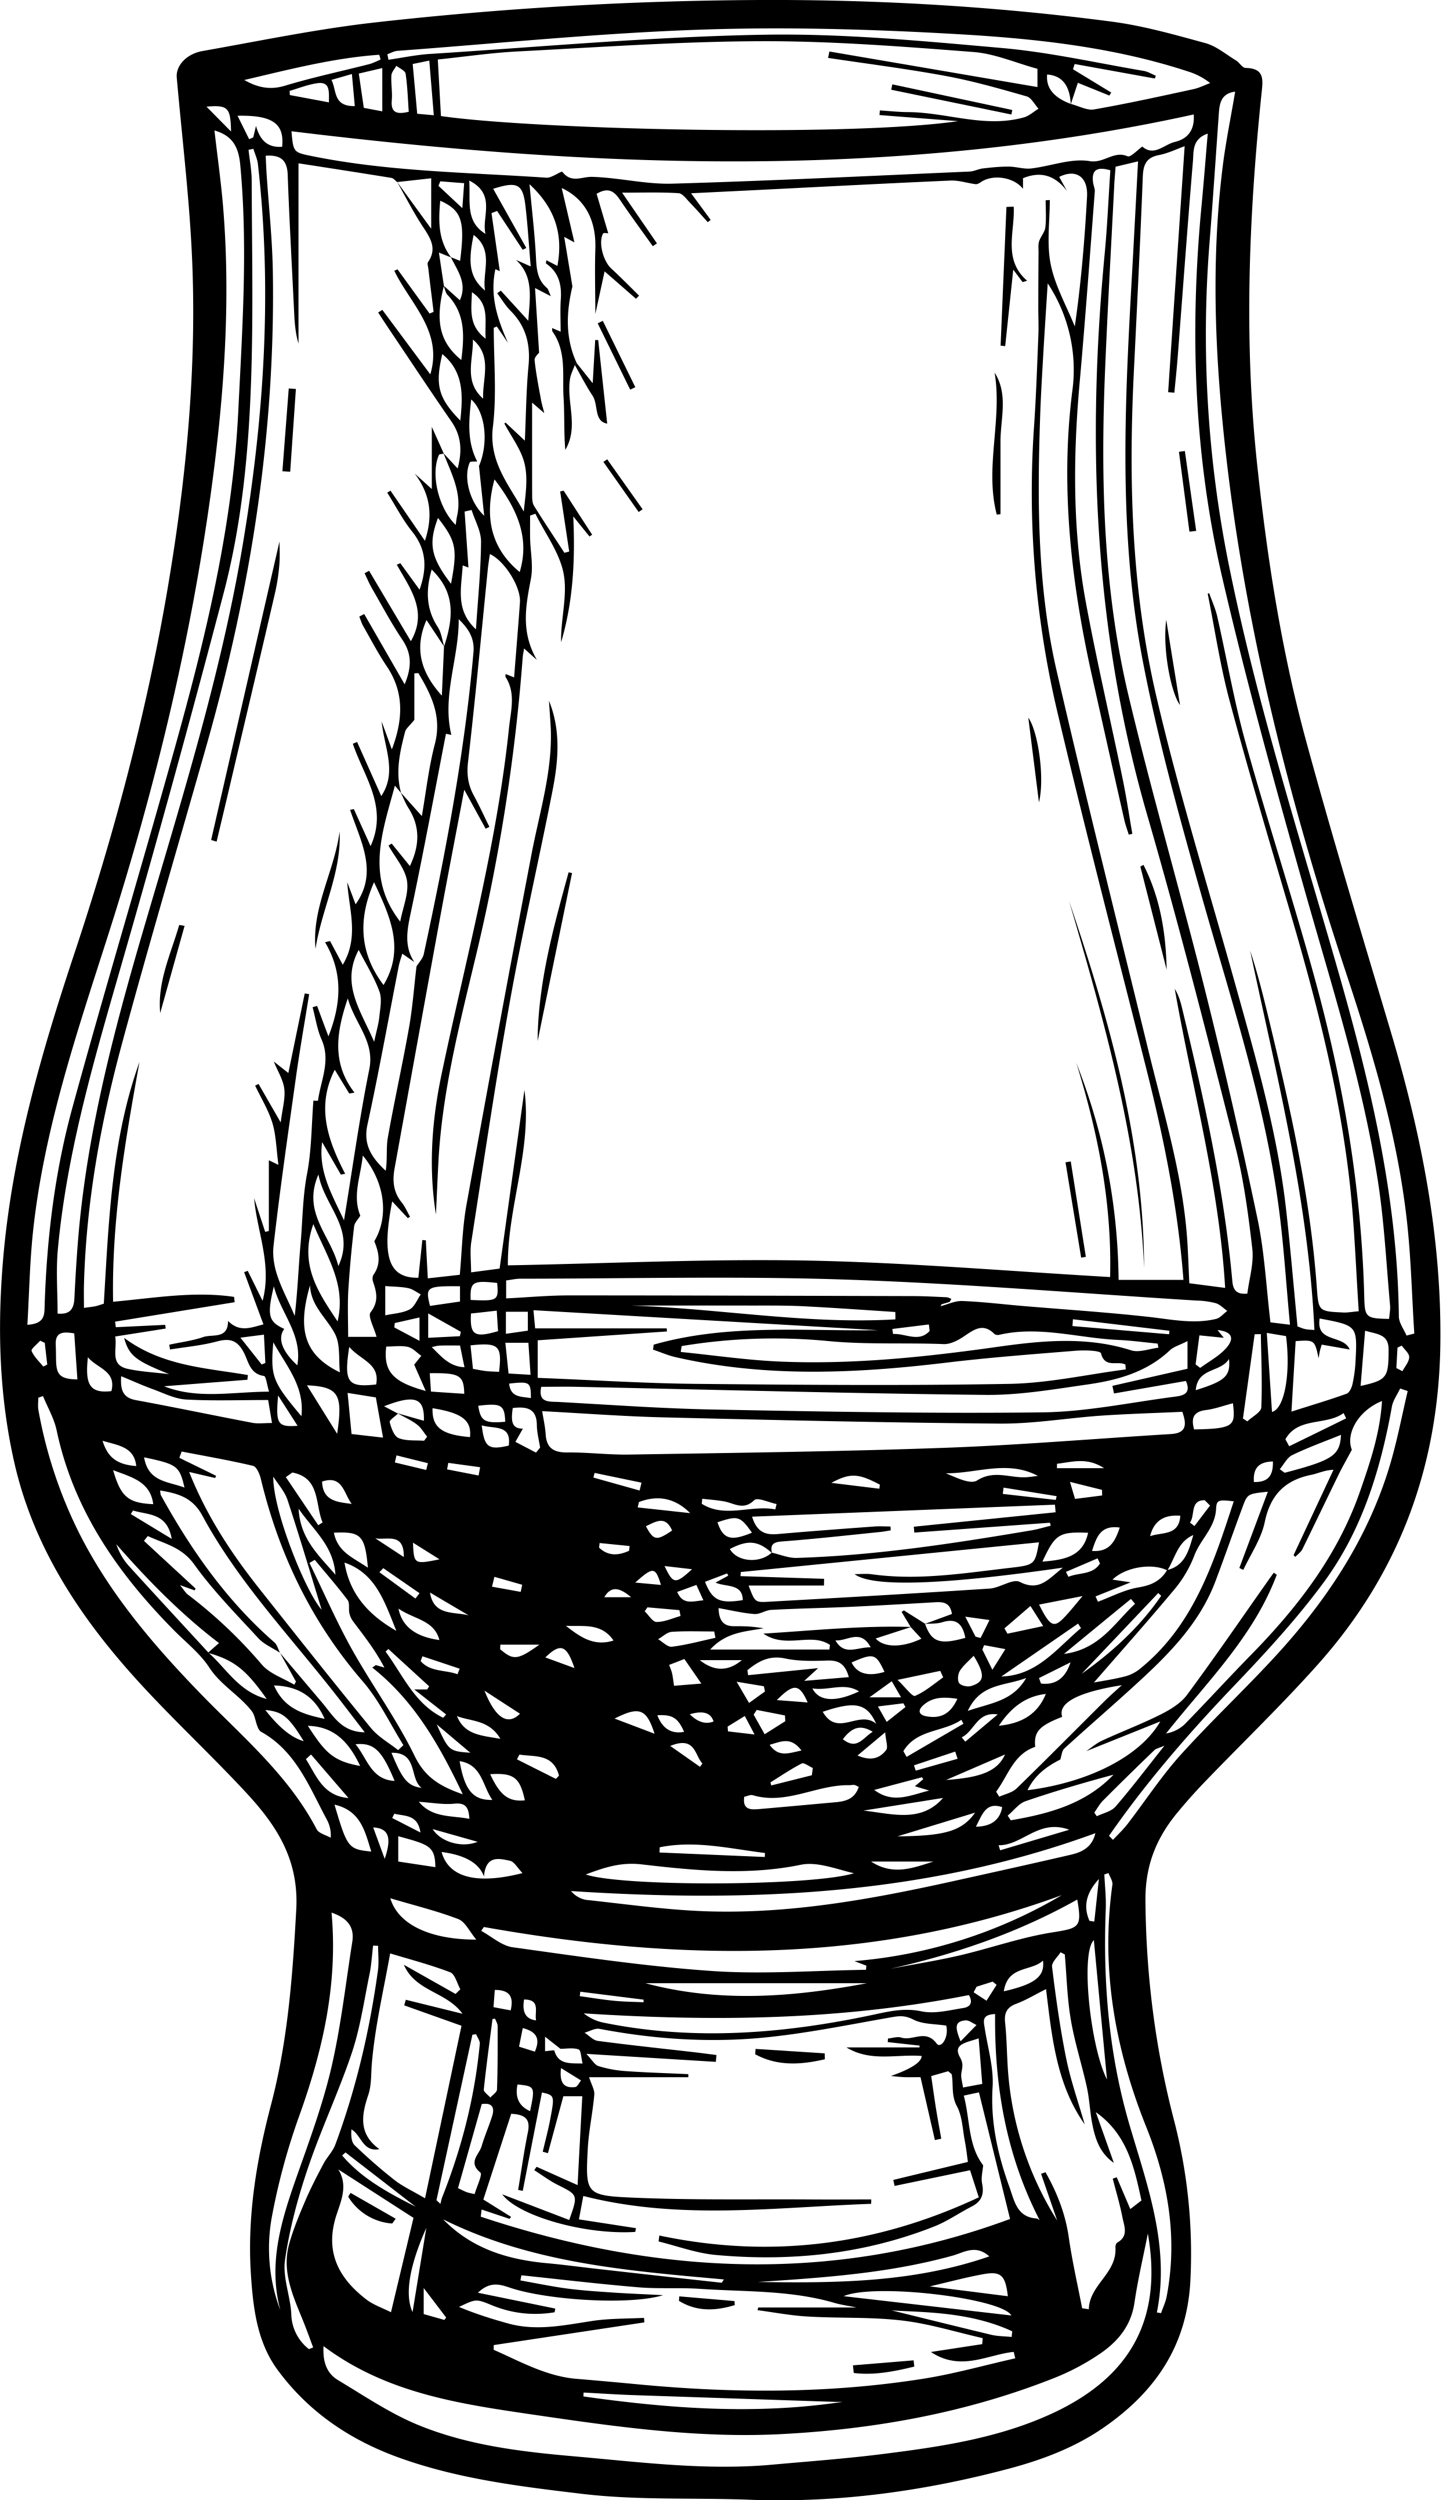 <svg width="29" height="50" viewBox="0 0 29 50" fill="none" xmlns="http://www.w3.org/2000/svg"><path d="M15.203 0c2.354-.01 4.7.126 7.034.433.632.083 1.253.26 1.87.429.22.06.412.225.613.347.07.043.128.15.192.15.39.006.346.245.318.516-.255 2.465-.352 4.932-.088 7.404.198 1.857.482 3.703.971 5.505.536 1.97 1.131 3.925 1.713 5.883.594 2.003.998 4.024.982 6.133-.017 2.481-.806 4.641-2.447 6.482-.726.814-1.516 1.574-2.272 2.36-.19.197-.371.402-.545.612-.416.506-.64 1.048-.635 1.749.011 1.486.193 2.935.564 4.37a10.61 10.61 0 0 1 .334 3.248c-.07 1.29-.7 2.206-1.718 2.916-.583.407-1.239.654-1.917.834-1.696.45-3.419.687-5.179.62-1.115-.043-2.24.014-3.343-.117-1.255-.15-2.522-.301-3.727-.746-.962-.356-1.775-.919-2.377-1.742-.412-.565-.486-1.253-.53-1.936-.07-1.14.114-2.252.402-3.349.338-1.283.435-2.588.507-3.912.056-1.015-.406-1.698-1.016-2.354-.744-.8-1.552-1.542-2.278-2.358C1.539 32.25.658 30.887.287 29.252c-.306-1.346-.341-2.706-.224-4.077.179-2.1.76-4.106 1.42-6.093.789-2.37 1.434-4.778 1.857-7.24.364-2.125.582-4.268.511-6.425-.042-1.292-.203-2.579-.316-3.868-.02-.226.183-.47.518-.529C5.197.818 6.338.58 7.49.45A71.72 71.72 0 0 1 15.203 0ZM7.959 28.27c-.058.057-.175.131-.165.171.03.117.088.281.178.318.152.062.338.041.509.054l.062-.081c-.067-.083-.121-.182-.204-.244-.119-.09-.259-.151-.389-.225.174.05.348.1.528.15.013-.45-.163-.536-.797-.29l.277.146Zm1.62-18.948c.196-.459.134-1.077-.155-1.334-.049.437-.084.848.12 1.24-.05.005-.137-.005-.148.019-.13.288-.012.782.288 1.068l-.104-.993Zm-.562-4.179.185.074c.102-.801.033-1.009-.397-1.203-.038.403-.043.794.218 1.135l-.245-.098.1.666c-.174.694-.096 1.119.348 1.482.059-.469.087-.922-.273-1.298-.045-.047-.055-.126-.081-.19l.325.294c.154-.343-.05-.594-.18-.862Zm14.331 26.264c-.3-.156-.84-.069-1.098.183l.363.054-.702.282.048.106c.27-.1.535-.242.814-.287.255-.042.44-.13.569-.346.364-.087.435-.4.524-.7-.311.132-.363.458-.518.706v.002ZM8.886 12.937 8.53 12.4c-.257.583-.1 1.063.307 1.512.014-.326.03-.653.043-.98.235-.7.164-1.137-.246-1.542-.117.398-.119.78.12 1.148.075.114.09.266.132.4Zm-4.72 20.11c.36.318.607.782 1.168.93-.417-.593-.656-.777-1.174-.923.06-.054.12-.108.22-.195-.765-.584-1.427-1.261-2.054-1.977.058.168.141.313.25.433.527.58 1.06 1.155 1.59 1.732Zm3.04-8.735c-.042.07-.114.138-.123.213a22.77 22.77 0 0 0-.116 1.271c-.018.313-.004.627-.004.939h.568c-.051-.19-.178-.412-.12-.49.168-.216.122-.403.049-.616-.014-.04-.012-.104.01-.136.157-.223.108-.445.016-.67.297-.496.214-1.179-.23-1.714-.043.42-.212.8-.05 1.202v.001Zm.81-8.462.421.47c.084-.482.137-.971.26-1.44.144-.552-.07-.984-.33-1.419l-.08.005v.93c-.095.12-.168.172-.185.238-.105.402-.197.807-.08 1.225l-.124-.148c-.246.92-.594 1.82.106 2.72.054-.288.175-.564.136-.815-.039-.248-.24-.472-.37-.706l.064-.04.364.45c.195-.41.209-.785-.027-1.157-.062-.097-.103-.207-.154-.31v-.003Zm10.207 16.687-.709.23c.157.18.522.192.914.004l-.212-.23-.184-.305.046-.031.422.266c.13.369.291.428.807.283-.052-.257-.163-.405-.46-.312-.111.034-.235.025-.353.035l.545-.2c-.041-.258-.209-.242-.381-.232-.556.033-1.112.064-1.669.09-.521.023-1.043.032-1.563.06-.114.005-.23.092-.339.083-.235-.018-.468-.075-.716-.119.008.273.115.365.316.363.106-.001.214 0 .32.008.089.006.178.021.269.032-.375.07-.75.075-1.072.426h2.384l.011-.092c-.38-.259-.873.087-1.332-.226 1.034-.065 1.992-.164 2.957-.133Zm-12.63.51.847 1c.22.258.387.592.855.596-.267-.346-.5-.656-.744-.96-.872-1.094-1.83-2.127-2.5-3.366-.2-.372-.489-.45-.849-.51.008.052.006.078.017.097.605 1.096 1.316 2.109 2.268 2.94.056.048.076.138.113.209-.146-.096-.32-.168-.435-.293-.441-.479-.902-.947-1.28-1.473-.252-.353-.602-.415-.929-.569l-.077.097 1.032.953c-.005.013-.012.025-.018.037L3.6 31.7c.084.103.112.155.156.188a9.444 9.444 0 0 1 1.48 1.4c.157.184.429.272.649.404l.034-.063-.324-.583v.001Zm2.738-13.721c.049-.081.125-.156.144-.244.43-1.995.814-3.997.994-6.033.026-.285-.1-.479-.295-.666.005.78-.337 1.533-.147 2.314l-.108-.023c-.23 1.19-.449 2.371-.697 3.546-.075.357-.151.692.064 1.02a40.784 40.784 0 0 0-.24-.168c-.025.085-.053.162-.07.242-.207 1.06-.398 2.123-.627 3.178-.09.41.092.665.365.922.037-.225.006-.452.043-.666.13-.733.293-1.461.423-2.195.072-.405.101-.817.15-1.226v-.001Zm7.103 11.724c.165.037.333.11.497.106 1.58-.048 3.14-.289 4.696-.551.13-.022.258-.062.388-.093l-.016-.06-2.713.197-.01-.117 2.836-.289-.013-.152-6.057.24c.1.33.287.368.522.347.637-.056 1.276-.103 1.915-.15.11-.009.221-.001.331-.001l.004.078c-.067.01-.132.024-.199.031-.66.067-1.32.141-1.982.191-.178.014-.229.07-.194.232-.274-.25-.481-.27-.842-.081.145.257.594.296.837.073v-.001Zm5.981-28.964c-.017-.377-.174-.575-.472-.596-.027.267.132.464.478.59.155.039.319.133.462.108.665-.116 1.326-.262 1.986-.405.114-.025.223-.08.334-.122a1.355 1.355 0 0 0-.443-.232C22.27.94 20.72.774 19.172.684c-1.716-.099-3.44-.15-5.156-.091-2.025.068-4.046.275-6.068.424-.067.005-.133.044-.2.068l.021.11c.28-.04.558-.1.84-.117 2.212-.14 4.424-.343 6.64-.383 1.594-.03 3.196.125 4.789.265.952.084 1.892.298 2.837.458.083.014.161.063.242.097l-.02.055-1.604-.29-.033.105.765.466-.038.06-.63-.255-.142.43Zm.309 32.935c.104-.071.202-.158.315-.21.387-.179.788-.331 1.17-.522.195-.098.405-.224.531-.394.55-.742 1.072-1.505 1.604-2.26.043-.062.088-.123.132-.184l.059.042c-.465 1.24-1.404 2.152-2.214 3.174a.728.728 0 0 0 .363-.175c.457-.466.897-.95 1.354-1.415.93-.952 1.727-1.99 2.168-3.267.2-.576.395-1.154.434-1.792-.482.195-.73.66-.603.975-.099.186-.184.334-.26.487-.244.5-.484 1.003-.73 1.503-.03.058-.093.101-.14.152l-.036-.034.799-1.708c-.191.01-.31.074-.434.099-.528.104-.826.395-.94.943-.069.336-.28.642-.43.96l-.079-.038.57-1.525c-.404.042-.408.041-.508.312-.182.49-.353.982-.537 1.471-.324.863-.959 1.49-1.618 2.091-.464.425-.942.835-1.406 1.26-.052.047-.056.146-.082.222-.273.138-.511.312-.656.614 1.243-.158 2.264-.69 2.656-1.376l-1.48.594-.002.001ZM8.873 9.067l.28.302c.095-.358.073-.657-.128-.945C8.6 7.81 8.19 7.188 7.773 6.569c-.071-.106-.14-.213-.21-.32l.084-.052.959 1.29c.257-.86-.4-1.41-.72-2.072l.064-.029.642.885.08-.035c-.036-.29-.072-.579-.106-.87-.005-.04-.024-.096-.006-.124.182-.262.057-.467-.092-.693-.195-.292-.353-.608-.528-.914l.684.94v-1.01c-.25.029-.465.052-.68.076-.039-.028-.073-.076-.115-.083-.615-.1-1.232-.195-1.859-.292v3.606c-.07-.235-.08-.47-.091-.706-.043-.89-.093-1.78-.125-2.67-.01-.29-.137-.402-.44-.382.005.12.01.236.017.351.044.664.117 1.327.126 1.991.05 3.198-.442 6.321-1.31 9.392-.569 2.01-1.164 4.015-1.71 6.033-.425 1.573-.714 3.174-.758 4.812-.004.147 0 .296 0 .463.117-.017.175-.022.232-.034.056-.013.109-.033.165-.05.099-1.645.154-3.278.714-4.835-.287 1.583-.56 3.165-.528 4.796.84-.077 1.628-.215 2.42-.097l.011.106-2.391.389.014.111.988-.047.01.074a395.5 395.5 0 0 1-1.01.159c.045.259-.116.566.25.647.272.059.552.072.83.106-.663-.267-.802-.362-.902-.726.762.567 1.635.6 2.476.744l-.01.094-1.667.13c.673.265 1.363.111 2.1.108-.042-.135-.06-.308-.102-.314-.28-.038-.31-.29-.4-.464-.13-.25-.279-.296-.54-.226-.306.082-.625.11-.938.161l-.016-.096c.228-.05.463-.078.681-.153.187-.064.495.05.495-.323.233.238.463.131.708.07l-.386-1.044c.023-.009.047-.019.072-.027l.297.6c.192-.727-.111-1.377-.17-2.053l.222.674.073-.018v-1.414l.192.091c-.044-.325-.047-.595-.122-.84-.08-.26-.227-.497-.344-.744l.068-.034.443.77c.035-.281.095-.481.072-.671-.022-.181-.13-.35-.21-.547l.291.23.328-1.592.088.015c-.087.545-.183 1.088-.26 1.633-.158 1.128-.322 2.256-.451 3.388-.06.521.236.957.422 1.415.059-.495.076-.98.119-1.463.04-.46.04-.92.128-1.38.092-.481.089-.98.127-1.464.003 0 .091.006.092 0 .054-.404.26-.795.072-1.22-.09-.203-.121-.43-.18-.648l.09-.026c.07.19.14.38.227.608.26-.662.292-1.274-.068-1.882l.1-.023.254.474c.331-.553.125-1.096.09-1.651l.167.442c.46-.644.098-1.263-.11-1.89l.075-.014.335.74c.356-.788-.137-1.393-.355-2.047l.085-.036.483 1.082c.324-.478.057-.98.008-1.491l.204.558c.226-.598.25-1.14-.103-1.664-.172-.256-.315-.531-.468-.799-.034-.06-.054-.128-.08-.193l.098-.051.809 1.406c.13-.315.156-.59-.04-.883-.225-.335-.415-.693-.617-1.043-.054-.095-.097-.197-.144-.296l.09-.049.835 1.408c.346-.601-.018-1.057-.281-1.53l.07-.03.385.53c.156-.438.136-.808-.148-1.162-.192-.239-.333-.518-.498-.778l.064-.041.689 1.003c.174-.52.097-.947-.204-1.344l.342.309V8.536l.24.536c-.033.008-.088.007-.097.027-.17.376-.012 1.063.335 1.399.01-.07.016-.127.028-.18.103-.46-.116-.849-.271-1.252h.002Zm2.575-3.338c-.124.52-.145 1.036.088 1.536-.013.012-.026.025-.04.036-.033.092-.081.183-.096.278-.074.469.18.955-.094 1.418-.03-.352-.013-.703-.035-1.053-.027-.443.063-.91-.22-1.312-.01-.016-.006-.044-.009-.072l.171.073c0-.225-.011-.437.003-.648.02-.29-.04-.54-.295-.715-.007-.006.004-.04.007-.066l.22.114c.121-.647-.054-1.166-.558-1.634.05.54.108 1.019.131 1.5.012.223.037.42.216.573.03.026.039.077.08.167l-.316-.164.081 1.293c-.007.012-.095.085-.09.15.027.265.08.526.127.788.013.075.036.147.066.27a46.126 46.126 0 0 1-.243-.21c0 .667-.001 1.263.001 1.86 0 .07.004.151.038.206.197.316.404.626.607.938l.096-.025-.181-1.202.07-.015c.19.294.379.587.57.88l-.053.036-.325-.402c.042.902-.007 1.719-.243 2.517-.01-.457.13-.926.053-1.357-.075-.424-.369-.81-.567-1.213-.035.013-.07.024-.106.036 0 .152-.003.302 0 .453.006.27.065.548.017.807-.102.537-.21 1.06.119 1.628-.112-.1-.172-.153-.256-.23-.015.09-.025.135-.028.18a37.747 37.747 0 0 1-.955 6.047c-.315 1.316-.649 2.63-.728 3.99-.02.368-.035.735-.052 1.103-.152-.942-.081-1.88.111-2.798.483-2.307 1.106-4.586 1.351-6.94.035-.335.138-.683-.067-1.008-.01-.015-.002-.04-.002-.063.055.022.104.041.17.069.04-.513.082-1.008.117-1.504.02-.306-.303-.824-.601-.964-.014.097-.03.19-.04.284-.129 1.288-.248 2.577-.396 3.863-.03.252-.005.462.112.677.112.206.21.421.314.632l-.075.037-.428-.78c-.173.917-.338 1.763-.493 2.612-.303 1.654-.601 3.31-.901 4.965-.044.244-.024.47.14.673.07.086.114.192.17.29l-.045.028c-.098-.107-.198-.213-.312-.335-.217 1.11-.071 1.537.523 1.527l.08-.755.07.007c.011.243.025.484.039.76l.64-.071c.043-.483.052-.937.13-1.38.424-2.348.858-4.695 1.306-7.04.167-.873.444-1.729.376-2.635l-.029-.426c.24.59.189 1.19.075 1.78-.273 1.398-.596 2.787-.848 4.188-.29 1.613-.528 3.234-.78 4.853-.03.192-.004.393-.004.611l.57-.075.497-3.572c.153 1.195-.338 2.328-.332 3.507 2.042-.038 4.035-.134 6.026-.095 1.997.04 3.992.212 6.019.329.038-1.493-.246-2.898-.676-4.283.544 1.379.83 2.809.846 4.34h1.297c-.107-1.417-.386-2.8-.73-4.172-.596-2.372-1.215-4.74-1.776-7.12a19.137 19.137 0 0 1-.485-5.734c.044-.624.064-1.25.09-1.876.007-.187-.003-.375-.002-.562 0-.363.002-.726.005-1.089 0-.072-.01-.15.011-.216.031-.098.114-.183.125-.28.021-.178.006-.362.006-.542L20.996 4c0 .43-.065.873.018 1.286.086.43.316.83.482 1.243.126-.874.198-1.734.245-2.597.022-.4-.225-.56-.557-.394l.155.28c-.24-.311-.521-.4-.879-.254v.212c-.188-.24-.614-.295-.845-.132-.03.02-.07.043-.103.039-.168-.021-.337-.08-.504-.072-1.387.061-2.774.135-4.162.204l-1.024.05.392.533-.059.045c-.116-.128-.23-.26-.35-.383-.072-.075-.153-.192-.235-.197-.36-.022-.724-.01-1.128-.01l.697 1.014-.083.057c-.219-.308-.443-.611-.654-.924-.113-.167-.227-.267-.47-.124l.233.79c-.018 0-.093-.016-.103.004-.099.174.002.552.162.699.19.175.372.361.557.543-.02.021-.04.042-.062.062l-.627-.547-.185.852c-.001-.435-.014-.87 0-1.304.018-.547-.188-.988-.673-1.215l.254 1.087c-.01-.004-.066-.036-.204-.11l.164.989v.002Zm12.706 6.145.03-.01c.054.152.123.303.16.46.192.845.338 1.703.57 2.536.443 1.59.958 3.159 1.393 4.75.565 2.068.923 4.174.978 6.323.01.415.033.435.497.443.007-.091.028-.186.019-.277-.075-.828-.116-1.661-.243-2.481-.31-2.001-.932-3.926-1.48-5.869-.581-2.055-1.151-4.118-1.633-6.199-.571-2.461-.653-4.965-.41-7.48.043-.455.078-.91.12-1.398-.314.108-.28.354-.296.548-.11 1.313-.205 2.628-.307 3.943-.018.23-.043.46-.065.69l-.124-.01.33-4.92c-.156.057-.33.142-.513.178-.268.051-.317.206-.325.453-.05 1.294-.115 2.588-.178 3.882-.107 2.182-.047 4.36.45 6.49.447 1.917 1.032 3.803 1.562 5.7.421 1.51.861 3.015 1.035 4.58.086.767.15 1.535.226 2.32.039.013.092.04.148.052.052.013.108.013.19.02-.12-2.6-.757-5.084-1.285-7.586.156.47.273.948.388 1.428.42 1.744.814 3.494.944 5.29.036.494.032.495.534.518.078.004.157-.012.306-.025-.057-.848-.084-1.678-.173-2.5-.205-1.884-.678-3.713-1.211-5.526-.409-1.39-.822-2.777-1.197-4.175-.19-.705-.296-1.431-.44-2.148ZM19.575 43.94l-.174-.539-1.509.314-.026-.12 1.492-.36c-.02-.146-.035-.285-.062-.42-.044-.234-.05-.49-.157-.692-.116-.214-.069-.423-.103-.632-.003-.018-.032-.033-.072-.07l-.34.097c.034.233.063.443.096.651.032.2.07.402.105.602l-.127.027-.288-1.258c-.109 0-.215.003-.32 0-.091-.004-.182-.015-.272-.023.408-.144.613-.278.615-.401-.493-.04-1.02.126-1.504-.171h1.46l.003-.036-.637-.07.005-.072c.09-.008.188-.044.267-.018.227.073.488-.178.707.12.08.108.248-.115.191-.36-.223-.035-.468-.024-.656-.12-.156-.08-.265-.078-.422-.05-.863.15-1.725.329-2.594.412-1.09.103-2.183.028-3.262-.177-.092-.017-.2.05-.3.077.09.057.172.152.267.164.659.087 1.319.156 1.978.232l.394.05-.014.137-2.589-.16c.114.12.167.222.244.245.18.056.369.089.557.101.412.029.826.04 1.239.06v.061h-1.985c.047.15.113.252.104.35-.031.359-.11.715-.13 1.074-.048.898-.041.942.867.983 1.184.053 2.371.03 3.557.037.414.003.83 0 1.245 0 0 .03 0 .058-.002.088-1.915.068-3.832.335-5.757-.157l-.087.468 1.141.176-.015.075c-1.02.063-2.348-.325-2.66-.752l1.339.513c.18-.504.178-.498-.23-.702-.164-.082-.313-.195-.469-.294l.047-.068.82.367c.032-.628.063-1.19.094-1.777h-.379l-.308 1.138-.104-.029c.05-.215.108-.428.149-.645.091-.481.088-.482-.165-.54l-.384 1.968-.092-.019c.064-.385.117-.772.195-1.154.051-.25-.04-.355-.334-.368l-.557 1.714.555.347-.03.04-.56-.187-.017.143c3.535 1.177 7.077 1.345 10.586.046l-.622-2.532-.303.065c.128.488.082.994.387 1.393-.009.117-.045.246-.021.363.044.216-.01.361-.208.462-.253.13-.49.297-.752.4-1.41.557-2.877.705-4.375.568-.383-.036-.757-.176-1.135-.269l.015-.119c2.206.465 4.319.206 6.39-.764l-.002-.003Zm1.379-38.271c-.034.538-.068 1.044-.096 1.55-.022.379-.044.758-.056 1.137-.058 1.702-.052 3.406.334 5.074.587 2.544 1.223 5.078 1.841 7.615.31 1.268.696 2.521.773 3.836.015.256.024.513.036.782l.717.093c-.122-2.064-.662-4.006-1.008-5.981.076.124.116.255.147.388.435 1.802.838 3.61 1.005 5.46.015.166.077.27.3.247.037-.298.133-.605.099-.898-.08-.694-.173-1.394-.346-2.07-.559-2.199-1.117-4.398-1.748-6.576-1.072-3.69-1.218-7.439-.86-11.233.054-.564.078-1.13.115-1.687-.291-.086-.379.014-.344.252.009.058.037.117.033.173-.097 1.267-.188 2.534-.301 3.798-.132 1.475-.148 2.947.12 4.405.22 1.19.497 2.371.741 3.557.074.36.128.724.191 1.085l-.072.015c-.03-.1-.068-.198-.09-.3-.213-.938-.422-1.877-.632-2.815-.425-1.89-.649-3.802-.41-5.732a3.133 3.133 0 0 0-.488-2.176h-.001Zm-4.392-4.512.026-.127 4.161.711v-.365c-.435-.118-.852-.303-1.28-.336-1.408-.108-2.82-.22-4.23-.216-1.624.004-3.248.12-4.872.204-.54.027-1.076.107-1.611.162l.063 1.131c1.843.268 8.113.425 10.343.102l-1.572-.122.007-.093c.187.012.374.033.56.034.777.003 1.539.325 2.323.105.105-.03.193-.114.29-.173-.079-.086-.143-.22-.238-.247-.535-.153-1.073-.307-1.619-.408-.78-.144-1.567-.243-2.352-.361l.001-.001Zm3.743 46.007-.03-.13c-.526.052-1.054.4-1.657.002l1.026-.157.01-.12c-.536-.121-1.068-.289-1.611-.352-.623-.074-1.255-.043-1.882-.08-.338-.018-.674-.083-1.01-.127l.014-.054h1.965c-.17-.035-.31-.053-.442-.092-.876-.256-1.782-.22-2.678-.28-.413-.029-.831.003-1.244-.032-.781-.065-1.56-.158-2.338-.24l-.02.103c.315.056.63.122.947.164.318.041.638.06.958.082.317.02.634.032.95.049-.67.204-2.284.1-3.029-.138-.206-.067-.416-.16-.676.089l1.548.317-.014.074c-.43.07-.85.027-1.262-.144-.312-.128-.314-.123-.65.037.322.135.653.24.988.332.567.156 1.124.032 1.687-.053.337-.05.684-.043 1.026-.06l.006.09-3.012.454-.002.094c.536.235 1.05.53 1.656.581.414.034.828.072 1.242.111 1.899.18 3.796.186 5.683-.111.625-.098 1.236-.272 1.854-.411l-.003.002Zm2.652-2.498c-.09.462-.2.92-.268 1.386-.07.477-.352.798-.727 1.044a4.7 4.7 0 0 1-.847.448c-1.76.702-3.599 1.035-5.482 1.134-1.682.088-3.339-.15-4.996-.393-1.46-.214-2.914-.427-4.166-1.366-.019.306.06.543.29.68.527.316 1.042.667 1.606.898.995.408 2.061.534 3.129.627 1.312.115 2.621.285 3.942.166.757-.068 1.515-.123 2.268-.22 1.154-.146 2.306-.32 3.374-.822 1.532-.722 2.177-1.875 1.877-3.581ZM25.8 26.494c-.08-.843-.126-1.624-.232-2.398-.29-2.127-.966-4.158-1.546-6.216-.434-1.541-.865-3.09-1.166-4.66-.513-2.67-.348-5.375-.197-8.07l.102-1.923-.449.107c-.01.138-.021.243-.026.349-.062 1.235-.133 2.469-.184 3.704-.09 2.19-.04 4.38.468 6.523.47 1.974 1.038 3.924 1.531 5.894.38 1.519.73 3.047 1.051 4.58.14.668.173 1.358.257 2.061l.392.048ZM23.874 2.289c-6.007 1.32-12.02 1.07-18.044.336.035.418.041.422.394.494 1.553.316 3.134.327 4.706.435.106.007.298-.142.318-.117.18.234.386.094.595.1.537.015 1.073.152 1.607.136 1.98-.057 3.96-.156 5.94-.242.092-.004.18-.053.272-.063.17-.02.34-.037.512-.036.15 0 .303.054.45.037.393-.046.798-.208 1.168-.147.29.049.483-.215.758-.097.061.027.2-.127.296-.194.234.206.436-.042.652-.093.285-.068.398-.27.376-.549Zm-3.057 41.184c.031-.01.062-.02.093-.032.23.405.398.83.466 1.305s.176.944.267 1.415l.133.02c.014-.494.566-.717.533-1.237-.002-.032.013-.083.037-.096.23-.128.138-.329.103-.503-.05-.26-.128-.517-.194-.776l.08-.027.271.636.223-.172c-.146-.672-.285-1.32-.913-1.767l.361 1.015c-.285-.197-.376-.49-.434-.792-.045-.242-.055-.492-.108-.732-.1-.45-.244-.893-.32-1.348-.072-.427-.082-.863-.119-1.296l-.085-.044c-.06.097-.181.201-.17.29.075.613.16 1.225.282 1.83.091.447.245.882.371 1.322-.567-.804-.657-1.753-.773-2.705-.23.115-.404.222-.59.291-.192.07-.25.184-.229.38.028.26.033.521.047.783a6.51 6.51 0 0 0 .995 3.175l-.323-.936-.004.002ZM.548 26.494c.356-.022.34-.208.345-.393.043-1.335.202-2.66.554-3.946.652-2.382 1.364-4.748 2.029-7.127.625-2.232 1.176-4.482 1.29-6.813.08-1.639.193-3.276.039-4.918-.033-.348-.146-.582-.516-.688.058.507.127.997.17 1.489.16 1.905.024 3.804-.232 5.69-.413 3.045-1.138 6.02-2.075 8.945C1.53 20.678.87 22.616.657 24.663c-.062.598-.073 1.2-.109 1.83Zm10.296 1.728c.028.177.06.316.069.457.017.285.165.371.438.368.415-.004.83.05 1.246.042 2.089-.035 4.178-.059 6.266-.134 1.519-.054 3.034-.184 4.551-.276.283-.017.34-.148.232-.445-.542.025-1.085.04-1.627.077-.674.047-1.348.164-2.021.159-2.244-.018-4.487-.07-6.73-.125-.793-.019-1.584-.08-2.424-.124Zm-.091-.667c1.082.042 2.112.109 3.144.12 2.1.02 4.203.038 6.303 0 .773-.015 1.543-.188 2.315-.289l-.007-.096c-.15-.086-.41.082-.488-.225-.014-.058-.333-.066-.508-.052-.851.069-1.703.133-2.55.234-1.825.22-3.644.309-5.455-.107-.152-.035-.299-.1-.447-.15l.014-.099c1.473-.421 2.99-.267 4.492-.289l-6.897-.4.034.364h2.632c0 .02.002.041.004.061l-2.585.177v.749l-.001.002Zm-2.95 11.51c-.133.746-.306 1.474-.367 2.213-.017.204-.004.417-.071.619-.134.398-.2.778.223 1.083-.336.06-.354-.273-.559-.396-.01.124-.003.254.066.32.256.246.524.481.804.7.16.124.35.21.602.358l.729-3.45-1.146-.408.032-.112 1.134.28c-.323-.447-.937-.439-1.173-.98l1.034.584.096-.094c-.066-.117-.106-.301-.202-.339-.394-.15-.805-.258-1.202-.378ZM5.067 2.976l-.096.02c.022.205.062.408.063.613.004 1.341.034 2.685-.013 4.025-.05 1.425-.186 2.852-.55 4.234-.651 2.48-1.33 4.953-2.04 7.417-.539 1.873-1.092 3.741-1.273 5.691-.04.428-.006.863-.006 1.294.233.02.325-.074.336-.306.029-.581.064-1.164.129-1.741.222-1.98.74-3.893 1.3-5.797.726-2.472 1.497-4.932 1.929-7.48.43-2.543.606-5.095.312-7.666-.012-.103-.06-.202-.09-.303Zm23.065 23.733.154-.04c-.05-.769-.065-1.542-.154-2.306-.193-1.684-.68-3.302-1.21-4.904-1.208-3.653-2.137-7.367-2.489-11.21-.15-1.636-.183-3.275.02-4.91.062-.503.166-1 .25-1.506-.272.034-.312.222-.326.433-.062.878-.12 1.755-.19 2.632a23.282 23.282 0 0 0 .43 6.594c.534 2.586 1.329 5.1 2.061 7.632.682 2.355 1.272 4.728 1.299 7.202.001.129.1.256.154.384l.001-.001Zm-4.383.111c-.16.082-.277.112-.354.186-.461.434-1.039.594-1.636.68-.68.097-1.367.217-2.05.21-2.727-.03-5.454-.105-8.182-.162-.234-.005-.467 0-.702 0-.072.33.171.293.346.303 1.042.057 2.084.133 3.127.152 2.181.041 4.364.083 6.545.056.882-.01 1.762-.198 2.643-.312.162-.02.348-.052.232-.316l-1.437.25a8.283 8.283 0 0 1-.033-.152l1.502-.342v-.552h-.001Zm-4.916-.738-.022.04c.146-.037.292-.11.437-.104.405.016.809.066 1.213.1.84.071 1.681.125 2.517.218.45.05.894.148 1.344.04.082-.02.15-.106.223-.16-.077-.054-.146-.13-.232-.155a1.663 1.663 0 0 0-.387-.052c-2.345-.146-4.69-.342-7.038-.42-2.157-.072-4.319-.018-6.48-.017-.092 0-.183.022-.285.035v.359c.437-.022.849-.06 1.26-.06 2.29 0 4.583.008 6.873.014.226 0 .451.013.676.023.032.002.063.02.095.032l-.034.062-.16.046v-.001Zm-15.05 3.354c.354.893.852 1.639 1.412 2.346.737.93 1.473 1.86 2.226 2.778.145.176.36.295.542.44l.105-.1c-.267-.427-.485-.896-.81-1.272-1.026-1.186-1.68-2.546-2.043-4.06-.023-.094-.085-.237-.153-.253-.473-.112-.952-.194-1.429-.287l-.046.126.734.359-.017.045-.52-.121v-.001Zm5.895 9.1-.054.078c.209.113.408.297.628.328 1.327.184 2.654.383 3.988.475 1.02.07 2.053-.01 3.08-.024l.007-.083-.239-.091a9.716 9.716 0 0 0 4.15-1.32c-3.793 1.394-7.66 1.331-11.56.638ZM21.26 31.35c-2.42.349-3.816.395-4.169.13.128 0 .235-.012.339.002.942.132 1.87-.024 2.8-.131.472-.054.47-.074.55-.507l-5.963.594-.008.082 1.673.054c0 .045-.002.09-.003.134h-1.507c.124.325.125.34.386.325 1.478-.082 2.957-.167 4.435-.264.207-.013.462-.204.603-.133.387.195.567-.051.864-.288v.002ZM.858 27.92l-.092.032c0 .082-.012.167.002.246a9.09 9.09 0 0 0 .799 2.429c.617 1.237 1.503 2.274 2.458 3.258.826.85 1.746 1.619 2.308 2.697.042.083.185.115.281.17a.653.653 0 0 0-.074-.357c-.353-.653-.616-1.373-1.32-1.763-.033-.018-.056-.066-.07-.105-.042-.102-.052-.226-.116-.309-.25-.32-.618-.517-.849-.871-.185-.283-.468-.503-.71-.748-1.118-1.133-2.005-2.4-2.342-3.994-.05-.237-.18-.458-.273-.686H.858ZM9.935 6.53l-.06.025c0 .66.062 1.328-.017 1.98-.086.7.322 1.16.617 1.696.033-.323.088-.654.017-.956-.067-.284-.264-.538-.405-.806l.024-.018.386.362c.024-.53.027-1.013.073-1.494.042-.43-.05-.793-.358-1.103-.103-.103-.18-.234-.268-.352l.072-.052.55.603c.03-.458.115-.885-.246-1.217l.294.13c-.037-.44-.06-.83-.106-1.216-.052-.435-.163-.49-.644-.336l.662 1.183a2.564 2.564 0 0 1-.072.036l-.512-.776-.112.043.166 1.161-.088-.04c-.116.535.043 1.005.253 1.476l-.225-.33-.001.001Zm3.698 20.389c-.006.039-.013.078-.018.118.666.067 1.33.165 2 .193 1.451.06 2.89-.091 4.327-.294.894-.126 1.792-.215 2.683.069.16.05.361-.032.543-.053l-.015-.082c-.26-.025-.52-.061-.779-.073-.797-.034-1.586-.289-2.393-.102-.03.007-.075 0-.094-.019-.226-.226-.407-.086-.609.05-.118.08-.272.16-.407.154-.776-.031-1.552.014-2.329-.063a11.29 11.29 0 0 0-2.908.102h-.001Zm8.274 9.742c-3.404 1.247-6.917 1.389-10.486 1.157a.503.503 0 0 0 .305.177c.79.084 1.58.198 2.374.227 1.673.06 3.31-.236 4.938-.596.799-.177 1.598-.353 2.394-.538.224-.053.417-.16.475-.428v.001ZM7.82 46.24l.45-1.886-1.504-.969c.197.316.058.622-.036.909-.24.733.037 1.263.6 1.694.14.107.317.166.49.253Zm-2.216-.051c-.244-.928.022-1.782.323-2.64.255-.724.525-1.45.699-2.195.193-.829.287-1.68.42-2.522.047-.305-.107-.477-.415-.583.13 1.436-.178 2.763-.649 4.073a13.031 13.031 0 0 0-.54 1.986 3.487 3.487 0 0 0 .16 1.88h.002Zm1.091-24.795c-.377.74-.137 1.413.208 2.08l-.086.016-.374-.649c-.08.585.191 1.037.437 1.564.175-1.066.31-2.05.506-3.021.112-.56-.28-.893-.43-1.417-.24.703-.313 1.306.134 1.884l-.105.018-.29-.476v.001Zm15.485 15.32.08.08c.096-.104.2-.2.286-.311.354-.459.673-.949 1.058-1.379.611-.678 1.28-1.304 1.898-1.976 1.023-1.111 1.85-2.35 2.291-3.811.148-.491.243-.998.361-1.498l-.151-.051c-.056.12-.142.236-.165.361-.226 1.264-.6 2.482-1.367 3.52-.54.732-1.163 1.408-1.793 2.067-.902.945-1.755 1.926-2.499 2.999h.001Zm-12.924-.83c-.475-1.002-.98-1.879-1.81-2.535l.07-.05.172.05c-.177-.34-.401-.626-.62-.916a.448.448 0 0 1-.08-.169c-.02-.088.01-.205-.036-.267-.208-.276-.437-.537-.657-.803l-.106.062c.278.571.532 1.156.84 1.711.404.726.9 1.404 1.263 2.148.203.417.49.604.964.768Zm12.624-2.237c.152-.028.372-.06.59-.114a.808.808 0 0 0 .305-.14c1.088-.864 1.492-2.117 1.9-3.369-.29-.033-.345-.036-.353.145-.016.38-.31.612-.433.933a2.388 2.388 0 0 1-.388.668c-.537.644-1.095 1.27-1.622 1.877h.001Zm-2.502 6.251c-2.563.508-5.122.532-7.703.366a.936.936 0 0 0 .387.184c1.81.37 3.607.225 5.396-.155.319-.068.624-.142.969-.07.264.056.561-.022.839-.066.182-.029.175-.153.112-.259Zm-13.197 7.08.082-.033c-.072-.191-.14-.384-.218-.573-.197-.482-.412-.966-.26-1.503.083-.295.203-.582.324-.865.107-.249.233-.491.36-.731.07-.132.184-.244.236-.38.42-1.13.69-2.297.854-3.488.022-.16.003-.328.003-.492l-.1-.004c-.023.194-.034.39-.073.58-.108.523-.183 1.058-.351 1.561-.264.786-.622 1.542-.886 2.327-.2.592-.363 1.205-.452 1.821-.05.347.108.719.126 1.082a.91.91 0 0 0 .354.7l.001-.002Zm16.956-.732.084.013c.038-.111.091-.22.113-.336.223-1.17.028-2.296-.408-3.385-.626-1.562-.913-3.166-.678-4.847.01-.073-.05-.155-.078-.233l-.083.028c.01.233.038.467.028.7-.058 1.468.064 2.917.482 4.332.358 1.216.804 2.417.54 3.729v-.001Zm3.256-19.879c-.078.499.473.315.601.621l-.56-.098c-.016.057-.028.089-.035.123-.008.034-.013.069-.027.15-.079-.367-.08-.368-.459-.343l-.084 1.41c.415-.133.764-.235 1.103-.358.056-.02.103-.121.118-.194a2.74 2.74 0 0 0 .061-.457c.036-.711.034-.711-.717-.853h-.001Zm-14.677 11.12c.755.25 4.531.232 5.363-.025-.352-.081-.73-.237-1.061-.17-1.069.22-2.127.115-3.183-.007-.393-.046-.707.045-1.118.201h-.001Zm8.206-1.657.063.102c.117-.054.259-.081.346-.165.594-.577 1.175-1.167 1.764-1.751.093-.093.193-.18.341-.315-.892.141-1.283.361-1.192.633-.462.18-.569.297-.54.6-.44.15-.542.58-.782.897v-.001Zm.87 8.568c-.67-1.3-.905-2.686-.89-4.12-.276.01-.227.151-.208.28.06.393.182.79.158 1.177-.044.702.103 1.356.336 2.001.1.276.148.604.542.63.021.003.041.02.062.032Zm-15.429-16.4c-.58 0-1.112.02-1.642-.01-.225-.013-.446-.127-.665-.207-.206-.075-.405-.165-.632-.259-.024.314.063.435.297.479.778.143 1.554.306 2.332.454.11.02.226.003.387.003l-.077-.46Zm12.545-1.613c0-.05 0-.098-.002-.147-.61-.04-1.221-.084-1.833-.115-.343-.017-.688-.014-1.031-.014-.813-.002-1.625 0-2.438 0 1.77.056 3.527.38 5.305.276ZM8.863 44.384c.584.596 1.305.806 2.082.877.33.03.658.075.989.112.831.094 1.663.187 2.495.278.01.001.023-.03.049-.066-1.929-.173-3.85-.325-5.614-1.201ZM7.481 17.643c-.327.744-.288 1.425.19 2.056.434-.727.127-1.38-.19-2.056Zm10.34 21.727c.457-.087.919-.16 1.373-.265.619-.145 1.226-.361 1.852-.46.538-.087.597-.095.499-.657-1.169.656-2.411 1.084-3.723 1.381l-.001.001Zm-4.914.291c1.492.398 2.963.277 4.433 0h-4.433Zm2.249 5.975c1.556.023 3.108.016 4.63-.512-.274-.245-.507-.078-.733-.015-1.276.354-2.586.441-3.898.527ZM8.73 44.001l.078.073c.013-.048.021-.097.04-.143.39-.985.649-2.002.748-3.058.006-.06-.049-.128-.074-.192l-.074.01-.719 3.311h.001Zm8.124 4.032c-.058 0-.116.002-.174 0l-4.056-.136c-.318-.012-.634-.033-.952-.05l-.004.078c1.721.243 3.445.371 5.186.108ZM9.89 9.587c-.21.772-.062 1.386.504 1.853.211-.7-.065-1.279-.504-1.853Zm-3.092 17.86c-.028-.262.014-.558-.1-.774-.167-.32-.485-.558-.497-.97-.261.897-.111 1.397.596 1.742v.001Zm13.429 18.859c-.185-.346-2.732-.654-3.354-.386l3.354.386ZM9.254 11.308c-.026.453-.152.894.265 1.277.04-.613.098-1.18.102-1.749.002-.212-.122-.424-.189-.637l-.14.031.077 1.12-.115-.043v.001ZM4.886 1.6c.261.149.511.205.811.115.554-.168 1.122-.288 1.683-.431.08-.02.155-.061.232-.093l-.027-.096c-.917.064-1.806.296-2.7.505Zm2.92 36.361c.155.53.807.83 1.72.828-.135-.16-.22-.356-.36-.41-.424-.163-.87-.271-1.36-.417ZM6.267 24.48c-.286.807.09 1.356.485 1.946.174-.743-.213-1.29-.485-1.946Zm13.887 11.83.061.093c.765-.13 1.499-.328 2.055-.912-.595.161-1.182.331-1.759.53-.136.047-.238.19-.356.288h-.001ZM7.173 18.998c-.362.682.04 1.207.31 1.837.046-.217.088-.354.103-.495.017-.171.058-.361.002-.513-.104-.285-.27-.549-.414-.83h-.001Zm10.003 16.736c-.048-.021-.069-.036-.09-.038-.036-.003-.071.006-.106.005-.65-.011-1.255.4-1.925.2-.048-.014-.111.02-.17.032-.037.254.118.26.28.247.509-.043 1.017-.091 1.525-.136.206-.018.4-.054.486-.31Zm-.2-2.196c-.07-.257-.199-.337-.425-.33-.283.01-.574.017-.847-.041-.32-.068-.538.057-.756.234l.014.1 1.4-.141-.277.255.891-.075v-.002Zm-11.51-4.006c-.01.677.65 2.308.967 2.66-.213-.691-.436-1.446-.682-2.194-.055-.169-.187-.311-.284-.466Zm19.87-2.876.104 1.58c.248-.06.377-.757.281-1.516l-.384-.064ZM8.832 37.037c.14.506.69.659 1.618.422-.101-.105-.164-.227-.249-.246-.224-.048-.485-.116-.522.314-.095-.266-.377-.43-.847-.49Zm.66 6.842c.045-.157.162-.394.115-.432-.253-.208-.022-.36.025-.526.06-.205.147-.4.211-.603.056-.18-.006-.27-.208-.24L9.16 43.76c.07.032.121.06.175.08.042.015.088.022.157.039ZM6.767 25.32c.35-.75-.278-1.185-.398-1.832-.335.768.247 1.215.398 1.832Zm20.535 1.293-.09 1.104c.531-.118.559-.168.56-.727 0-.312-.226-.305-.47-.378ZM7.661 28.75l-.144-.804-.565-.09.079.822.629.072Zm.064-1.821c-.059.495.125.707.79.888l-.231-.526.142-.177c-.089-.062-.17-.155-.268-.178-.13-.03-.276-.007-.433-.007Zm-.835 4.32c.101.61.452 1.031 1.037 1.366-.24-.592-.41-1.148-1.037-1.366Zm14.987 7.55c-.27.259-.069 2.145.263 2.788l-.263-2.789Zm3.341-12.119-.125.003-.234 1.685.088.057c.097-.093.274-.182.279-.279.021-.487-.001-.977-.009-1.466h.001Zm-7.386 19.524c.465.114 1.226.304 1.989.487.133.032.275.03.412.045l.011-.114c-.867-.4-1.803-.377-2.413-.418h.001Zm2.325-.284c-.05-.427-.14-.507-.513-.436-.324.06-.642.145-1.047.24l1.56.197ZM5.685 26.576c-.137.188-.047.445.261.728.11-.614-.337-1.048-.469-1.58-.141.585-.107.709.208.852ZM8.846 7.08c-.148.626-.08.88.36 1.331.052-.495.076-.973-.36-1.33Zm.174 4.595c.134-.699.102-.852-.26-1.317-.195.516-.145.788.26 1.317Zm16.577 17.708.097.07c.967-.253 1.104-.348 1.126-.758-.322.13-.655.25-.974.404-.105.05-.168.186-.25.283v.001ZM9.904 40.372l-.054.004c-.06.47-.125.94-.174 1.412-.005.048.085.106.131.16.047-.054.131-.106.133-.161.015-.422.014-.844.013-1.267 0-.05-.033-.099-.05-.147h.001ZM1.485 26.666c-.216-.036-.383-.037-.37.23.022.474-.068.687.433.69l-.063-.92Zm4.543 1.656c.065-.59-.28-.975-.562-1.478-.058.689-.018.786.562 1.478ZM19.26 41.747l.385-.072-.072-.912c-.226.085-.528.104-.374.378.084.148.038.221.026.337-.008.077.02.158.036.27v-.001ZM8.254 1.28c.03.336.06.65.09.995l.332.03-.09-1.093-.332.068Zm2.466 27.77.082-.1c-.022-.15-.064-.299-.065-.449-.003-.334-.198-.376-.482-.343-.032.227-.04.418.203.412l-.15.265.412.215Zm-3.015-2.745c.177-.039.35-.045.488-.119.099-.053.15-.197.223-.3-.084-.043-.162-.107-.251-.125-.143-.03-.291-.028-.46-.042v.586Zm15.585 8.606c-.113.048-.17.057-.203.09-.345.332-.687.666-1.025 1.006-.07.07-.118.16-.176.242l.05.073c.127-.062.288-.095.373-.191.323-.374.623-.77.98-1.22Zm-16.087.405c-.215-.456-.505-.79-1.046-.802.336.514.485.704 1.046.802ZM5.12 2.518c.077.275.221.44.523.417.047-.464-.192-.635-.892-.62l.232.469.082-.036.055-.23Zm2.526-.292v-.865l-.47.11.1.686.37.07ZM6.69 36.09c.256.866.276.892.735.938-.125-.399-.207-.817-.735-.938Zm13.336-2.563c.714-.017 1.11-.562 1.594-.968-.02-.03-.04-.06-.058-.09l-1.536 1.059Zm-12.06 3.701.741.112c-.004-.427-.135-.451-.742-.619v.507Zm-1.223-8.554c.115-.783.04-.941-.604-.97l.604.97Zm17.916-.611c-.195.05-.363.114-.537.135-.264.032-.3.171-.24.388.82-.013.825-.08.777-.523ZM7.767 32.977l-.055.053c.348.472.58 1.045 1.152 1.323.02-.023.04-.044.058-.067l-.637-.5h.258l.04-.062-.816-.747Zm13.081-1.747c.433-.035.81-.096.914-.577-.584-.022-.657.024-.914.577Zm-5.552 5.907.003-.08c-.7-.086-1.396-.258-2.105-.114 0 .034-.003.07-.004.104l2.106.09Zm5.46-7.622c-.61-.324-1.226-.044-1.841-.052.21.085.492.23.627.144.353-.226.687-.03 1.024-.068.063-.006.126-.015.19-.023Zm2.469 2.4-.06-.057-1.532 1.615c.617-.436 1.165-.939 1.59-1.558h.002Zm.687-4.629.092.07c.182-.135.395-.245.536-.415.162-.195.075-.316-.189-.342l.125.155-.488-.049-.076.581ZM5.847 29.448l-.13.092.648.962.087-.056c-.154-.363-.041-.89-.605-.998Zm16.854 2.626-.082-.098c-.428.35-.856.702-1.34 1.1.718-.092 1.012-.624 1.422-1.002ZM5.48 33.706c.205.468.586.579 1.013.668-.2-.448-.523-.652-1.013-.668ZM9.663 7.973c-.018-.403.192-.843-.205-1.183.01.404-.188.836.205 1.183ZM6.985 26.935c-.111.714-.032.816.538.752.082-.42-.315-.485-.538-.752Zm7.324 5.82-.025-.128c-.283 0-.567-.012-.847.007-.095.007-.184.096-.275.148.092.054.192.161.276.15.293-.036.58-.115.87-.178l.001.001ZM8.175 2.235c-.018-.252-.025-.51-.063-.762-.01-.061-.121-.106-.185-.158-.034.064-.094.126-.099.192-.01.165.022.332.008.496-.021.237.08.295.34.232Zm1.235 24.67.049.47c.1.018.18.035.259.044.087.01.177.011.263.016.063-.524-.004-.591-.57-.53ZM9.4 28.74c.035-.335-.157-.483-.749-.578-.013.382.18.53.75.578Zm-1.43 3.43c.069.355.341.564.818.628-.105-.4-.5-.41-.818-.628ZM9.71 4.677c-.084-.334.224-.788-.325-1.066.026.43-.08.815.324 1.066ZM2.262 29.4c.156.54.303.658.803.681-.059-.448-.418-.535-.803-.68Zm17.093 4.816c.454-.161.894-.186 1.169-.659-.431.166-.909.1-1.169.66Zm-8.787-7.363h-.461l.064.615.44.026-.043-.64Zm-3.89 3.8c.08.393.388.497.68.699-.059-.65-.138-.727-.68-.7Zm9.777 3.58c.298.52.724-.048 1.069.24-.188-.416-.422-.457-1.069-.24Zm-10.483-4.06c.033.601.391.918.737 1.319-.04-.583-.432-.88-.737-1.32Zm14.104 9.65c.623-.142.823-.296.784-.614-.241.223-.704.093-.784.615ZM2.882 29.144c.083.495.475.48.808.605-.101-.432-.146-.465-.808-.605Zm6.82-23.33c-.066-.367.188-.8-.229-1.116-.123.582-.073.862.23 1.115Zm16.006 22.969.076.14c.38-.186.76-.371 1.139-.558l-.051-.106c-.35.256-.91.072-1.164.524ZM9.192 35.22c.101.58.266.785.655.776-.2-.288-.208-.708-.655-.776Zm10.31 1.03-1.552.474c.954-.008 1.29-.105 1.552-.474Zm-2.018-.455c.374.281.709.111 1.099.013l-.285-.086.166-.14c-.008-.014-.015-.027-.024-.04l-.957.254.001-.001Zm-8.889-8.333.024.367c.25.018.457.031.666.045-.008-.372-.092-.42-.69-.412Zm-.703 8.154c-.257-.619-.413-.768-.782-.734.236.28.308.708.782.734Zm12.085-1.104c.455-.044.773-.228.94-.636-.412.047-.7.277-.94.636Zm-1.113-.967-.059-.13-.854.18c.153.145.298.343.35.32.204-.086.379-.241.564-.371Zm1.918-1.456c.215.436.296.474.5.26.125-.129.235-.272.37-.43l-.87.17Zm-10.285 3.915c-.099-.461-.224-.552-.693-.523.195.422.366.556.693.523Zm8.365-.048-1.594.253c.565.06 1.152.255 1.594-.254ZM14.1 31.633c.148.375.296.44.756.367-.007-.335-.323-.256-.545-.35l.255-.14-.024-.044-.442.168Zm-4.9-5.91c-.67-.006-.696.012-.6.393l.6-.087v-.307Zm-7.442 1.42c-.057.529.022.73.47.677.103-.407-.281-.45-.47-.677Zm16.31 7.878.064.114 1.137-.663-.042-.078c-.366.25-.893.184-1.16.627Zm-5.29-4.982a4.05 4.05 0 0 1-.024.107l1.049.114c-.305-.306-.649-.365-1.026-.221Zm2.729.146.024-.107c-.153-.03-.382-.14-.446-.077-.217.212-.402.06-.604.024-.143-.026-.29-.035-.436-.052l-.01.1c.465.295.988.017 1.473.113h-.001ZM9.42 26.268c-.025.434.068.491.541.353a79.024 79.024 0 0 1-.026-.41c-.198.022-.348.04-.515.057Zm2.87 8.1.801.304c-.16-.496-.3-.558-.8-.303Zm9.169-7.986-.01.137 1.933.164c.002-.023.005-.046.006-.07l-1.929-.23Zm-13.083 9.65c.267.326.647.272 1.012.342-.015-.223-.067-.328-.304-.303-.224.022-.453-.022-.708-.038Zm.15 8.522c-.341.768-.434 1.338-.275 1.685l.275-1.685ZM6.91 43.045l-.067.061c.396.465.927.75 1.469 1.024L6.91 43.045Zm12.564-9.933c-.108.114-.212.197-.277.303-.04.065-.052.19-.014.244.036.051.163.08.233.06.277-.08.293-.22.057-.607h.001ZM6.221 35.087l-.103.093c.21.33.34.736.852.778l-.749-.87v-.001Zm2.343-8.333.633-.032.02-.088-.653-.368v.489ZM7.096 2.122l-.058-.642-.409.118c.11.221.03.53.467.524Zm12.051 31.852c-.28-.043-.5-.037-.686.132-.114.105-.078.19.061.216.267.051.479-.025.625-.348Zm-1.457-.539c-.174-.37-.218-.381-.658-.188.108.224.328.287.657.188ZM6.578 2.047c.002-.227.024-.418-.231-.383-.189.026-.37.1-.555.154l.005.083.781.146Zm14.031 30.07-.52.448.06.106c.226-.047.452-.096.715-.152l-.255-.402Zm-10.052-5.884h-.439v.441l.439-.063v-.378Zm.76 6.28c.276.215.553.422.953.295-.247-.365-.62-.274-.953-.295Zm3.033-2.07c.11.338.268.385.689.208-.237-.333-.278-.345-.689-.208Zm4.57 5.154c.717-.05 1.03-.182 1.181-.51l-1.18.51Zm-9.507-9.6c.542.025.562.012.53-.34-.49-.054-.543-.023-.53.34Zm4.068 7.716.546-.044-.34-.492c-.094.038-.191.075-.304.118.022.063.046.114.058.169.016.066.022.135.04.249Zm-3.846-5.208c.052.442.134.498.54.405.057-.427-.287-.33-.54-.405Zm14.28-.704c.588-.183.697-.28.665-.623-.173.277-.626.165-.665.623Zm-6.734 6.024c-.3-.187-.605-.007-.933-.06.131.263.463.282.933.06Zm-6.063 1.75c.035-.04.063-.06.06-.07-.117-.44-.482-.367-.789-.416l-.05.095.78.392Zm4.017-1.38-.062.095.22.392.413-.261-.007-.115-.564-.11Zm-5.127.579c-.228-.386-.585-.344-.869-.455.154.378.486.387.869.455Zm.894 6.247c.08-.007.18-.024.184-.014.08.28.299.255.566.26-.03-.115-.032-.266-.08-.282-.112-.038-.247-.012-.363-.012l-.308-.242v.29h.001Zm9.07-4.12.031.102 1.382-.411c-.612-.225-.933.315-1.412.31V36.9ZM7.83 35.053c.217.533.322.663.602.702-.247-.185-.068-.716-.602-.702Zm-5.779-6.24c.105.342.297.477.674.506-.041-.384-.352-.41-.674-.506Zm15.37 8.415c.445.29.846.125 1.248 0H17.42ZM9.714 6.774c-.028-.35.093-.687-.275-.93-.012.348-.074.666.275.93ZM8.635 26.94c.193.19.355.391.655.402-.038-.178-.062-.3-.09-.434-.15 0-.278-.003-.405.002-.054.001-.107.02-.16.03Zm8.952 2.832.01-.081c-.426-.225-.588-.241-.97-.036l.959.117Zm-8.022-1.659c.047.308.126.355.54.32-.015-.34-.075-.375-.54-.32Zm6.672 7.389.019-.145c-.075-.032-.175-.113-.222-.09-.216.111-.419.25-.625.378l.016.061.813-.204h-.001Zm-5.837-1.23-.71-.461c.218.55.466.705.71.46Zm12.602-3.55c.231-.087.58-.002.604-.41-.326-.025-.528.102-.604.41Zm-16.927 4.1c-.304-.496-.425-.591-.768-.625.269.348.525.556.768.624Zm-.842-7.534c.025-.01.05-.02.074-.032l-.028-.565-.471.06.426.537h-.001Zm1.802 2.788c-.163-.21-.18-.584-.593-.447.012.389.3.409.593.447Zm3.567 12.143c.102-.49.098-.498-.252-.533-.053.258.03.436.252.533Zm-.596-9.328-.002.091c.263.227.35.218.783-.091h-.782.001Zm-6.572-2.117c-.09-.526-.476-.474-.773-.566l-.045.071.818.496Zm9.515 1.37-.055.08c.08.075.158.213.237.213.161 0 .321-.075.48-.12l-.023-.117-.64-.056Zm6.57 4.387c.304-.004.48-.134.525-.391-.328-.11-.398.148-.526.391Zm2.876-5.982c-.395-.055-.464.2-.555.467.346.027.46-.182.555-.467Zm-5.243 4.559c.284.122.452.043.57-.108.045-.056-.006-.186-.018-.356l-.553.463h.001ZM8.806 3.626a3.64 3.64 0 0 0-.036.091l.477.446.036-.5c-.186-.013-.331-.026-.476-.037ZM8.39 26.814v-.467l-.495.112-.008.088.502.267Zm.264 9.765c.152.25.575.386.898.254l-.898-.254Zm4.138-6.771.038-.157-.938-.195-.024.093.924.259Zm-4.318 16.47.414.117.035-.048-.449-.59v.52Zm5.208-11.644c-.123-.28-.235-.35-.535-.331.103.268.281.379.535.331Zm-4.31-2.33c-.257-.152-.515-.303-.772-.456.073.468.47.38.771.456ZM4.621 2.63c-.01-.48-.058-.533-.492-.497.15.15.298.302.492.497ZM21.5 29.976l.543-.069-.003-.112-.64-.16c.04.14.067.227.1.34Zm.29 8.438.096.014.092-.851c-.247.27-.321.538-.188.838v-.001Zm.29-9.053c-.348-.228-.645-.12-.94-.088 0 .03 0 .059-.002.088h.942Zm-2.568 3.37.1.026c.06-.12.12-.239.178-.359a485.35 485.35 0 0 1-.485-.067l.206.4h.001Zm-13.95-4.824c-.05.575-.01.635.39.607l-.39-.607Zm11.147 4.897c.177.318.43.134.704.14-.201-.384-.48-.113-.704-.14Zm-3.304 2.112.595.418.048-.067c-.156-.163-.137-.557-.643-.351Zm1.432-1.716h-.842c.291.23.57.228.842 0Zm-1.395-2.592c-.137-.311-.326-.176-.524-.086.155.288.212.297.524.086Zm6.405 2.786.26-.414-.425-.08-.035.089.201.405Zm1.268-3.4.018-.073-1.062-.171-.015.126 1.059.12v-.001Zm-10.208 3.152.582.213c-.154-.461-.277-.51-.582-.213Zm1.963 6.897.002-.053-1.266-.159-.011.089c.228.031.456.07.685.092.196.02.393.021.59.03Zm7.91-6.485.039.11c.298.037.49-.113.592-.424l-.63.314ZM7.694 37.174c.15-.437.071-.613-.23-.628l.23.628Zm12.26-2.888c-.415-.063-.46.332-.72.458l.072.087.648-.545Zm-4.654-.46-.023-.104-.544-.09.248.425c.123-.089.22-.16.319-.23Zm2.155.807c-.27-.164-.434-.064-.598.148.286.23.404-.035.598-.148ZM9.15 33.482c.014-.037.03-.074.043-.111l-.744-.248-.036.096c.193.223.492.172.736.263Zm10.002 1.691-.048-.144-.825.275.036.106.837-.237Zm-5.608-3.337c.116.27.311.184.524.168l-.14-.308-.384.14Zm4.303-5.258.014.1c.244-.017.517.178.732-.062l-.016-.129-.729.09Zm-7.392 13.98-.074.372.316.1c.11-.252.043-.398-.242-.472Zm-.272-12.888c.028.284.244.256.435.29-.001-.323-.021-.336-.435-.29ZM8.79 31.184l-.53-.333c.017.431.024.436.53.333Zm7.363 2.863c-.166-.379-.279-.387-.616-.048.23.018.4.03.616.048Zm9.305-4.82c-.293.008-.398.142-.38.411.283.007.388-.125.38-.412ZM7.666 31.36l-.078.082.72.526c.028-.036.056-.071.082-.107l-.724-.5Zm1.068 3.125c.239.528.248.537.672.567l-.672-.567Zm5.818.045.008.095.531.062-.195-.37-.345.213Zm-1.97-3.517.01-.095-.6-.06-.01.092c.182.174.385.16.6.063Zm.123.636.514.047c-.112-.363-.153-.37-.514-.047Zm8.614-.213.05.098c.21-.09.49-.036.63-.268l-.047-.102-.632.271v.001Zm-2.107 9.387c.128-.131.223-.23.319-.326-.074-.033-.15-.098-.22-.092-.241.018-.196.17-.1.418Zm.319-1.092-.058.112.257.168.202-.317-.078-.065-.323.102Zm-8.311 1.627c-.04.345.098.401.284.38.043-.005.079-.086.117-.132l-.401-.248Zm6.615-7.736-.446.322h.632l-.186-.322Zm6.365-3.514-.105-.106c-.3-.004-.188.305-.296.447l.09.07c.104-.137.207-.274.312-.41H24.2ZM10.213 40.205c.067-.28-.026-.41-.317-.41l-.026.345c.123.023.224.043.343.064v.001ZM.894 26.855l-.09-.044c-.062.07-.188.168-.172.206.048.116.151.21.234.312l.079-.04-.05-.434Zm12.397 4.463c.173.365.214.37.55.064l-.55-.064Zm-5.404 4.954-.043.085.565.29c-.054-.364-.31-.323-.52-.375h-.002Zm.188-5.135c.012-.502-.348-.329-.571-.374l.57.374Zm19.854-3.777.12.062c.048-.094.133-.186.135-.282.002-.075-.096-.153-.149-.23l-.085.04-.023.409h.002ZM9.572 29.508l.03-.166-.636-.087-.024.13.631.123Zm6.458 5.5c-.214-.286-.409-.177-.637-.115.182.26.384.165.637.115Zm-3.408-3.066c-.256-.22-.414-.209-.536 0h.536ZM7.93 29.105l-.033.142.627.15.034-.136c-.21-.052-.419-.103-.628-.156Zm2.552 10.882c-.045.255.035.394.24.417-.036-.168.097-.417-.24-.417Zm-.594-8.453c-.016.066-.031.132-.048.197l.574.104.03-.142-.556-.159Zm7.846 2.901.375-.297-.042-.075c-.158.02-.315.04-.509.063l.176.31Zm-3.938-.152c.16.158.318.206.475.144-.053-.175-.21-.223-.475-.144Z" fill="currentColor"/><path d="M21.382 18.02c.807 2.384 1.493 4.793 1.5 7.341-.107-2.527-.796-4.935-1.5-7.341ZM20.274 4.132c.028.504-.224 1.054.268 1.482l-.09.028-.187-.25-.161 1.53-.092-.01.117-2.774.144-.005.001-.001Zm-9.522 16.694c.008-1.164.315-2.272.62-3.38l.069.013-.69 3.367Zm9.183-10.536c-.245-.94.116-1.896-.043-2.84.279.441.117.919.118 1.382v1.451l-.076.008Zm-8.399-3.025.318.399.05-.864c.02 0 .04 0 .06.002l.18 1.67c-.27-.048-.172-.375-.293-.559-.13-.196-.237-.407-.354-.612l.039-.036ZM21.623 25.15l-.313-1.906.105-.017.302 1.908-.094.015Zm-.844-9.104-.213-1.694c.197.275.332 1.206.213 1.694Zm-8.723-9.63.65 1.327-.102.05-.65-1.327.102-.05Zm.718 3.824-.706-1.003.076-.052.708 1-.078.054Zm-8.551 6.558c.46-2.006.918-4.014 1.367-5.97 0 .111.011.29-.003.464a3.888 3.888 0 0 1-.086.564c-.286 1.236-.578 2.472-.869 3.708-.098.423-.2.846-.3 1.268l-.109-.034Zm2.087 2.174c-.076-.827.378-1.547.482-2.342.04.819-.36 1.551-.481 2.342Zm-.662-9.548.127-1.656c.048.004.095.008.143.01l-.114 1.656-.156-.01Zm-1.956 9.091-.488 1.745c-.059-.63.214-1.184.38-1.762l.108.017Zm20.097-7.881-.21-1.598.118-.017c.076.532.15 1.065.227 1.598l-.135.016v.001Zm-.464 1.762c.09.568.183 1.136.275 1.704-.181-.243-.353-1.13-.275-1.704Zm-6.828 28.786c-.475.11-.944.144-1.393-.1l.007-.107 1.383.089c0 .04.002.078.003.118Zm6.373-23.885c.332.652.449 1.36.463 2.096l-.526-2.063.064-.034v.001Zm-5.023-15.61 2.399.513c-.006.03-.013.059-.018.09l-2.404-.495c.008-.036.016-.072.022-.108h.001Zm-.788 45.616 1.213-.1.014.125c-.397.096-.796.178-1.211.128l-.016-.152Zm-2.363-1.205c-.384.117-.76.136-1.117-.085l.007-.089 1.104.094c.002.026.003.054.006.08Zm-6.853-1.631a1.124 1.124 0 0 1-.879-.537l.047-.076.903.517-.07.096Z" fill="currentColor"/></svg>